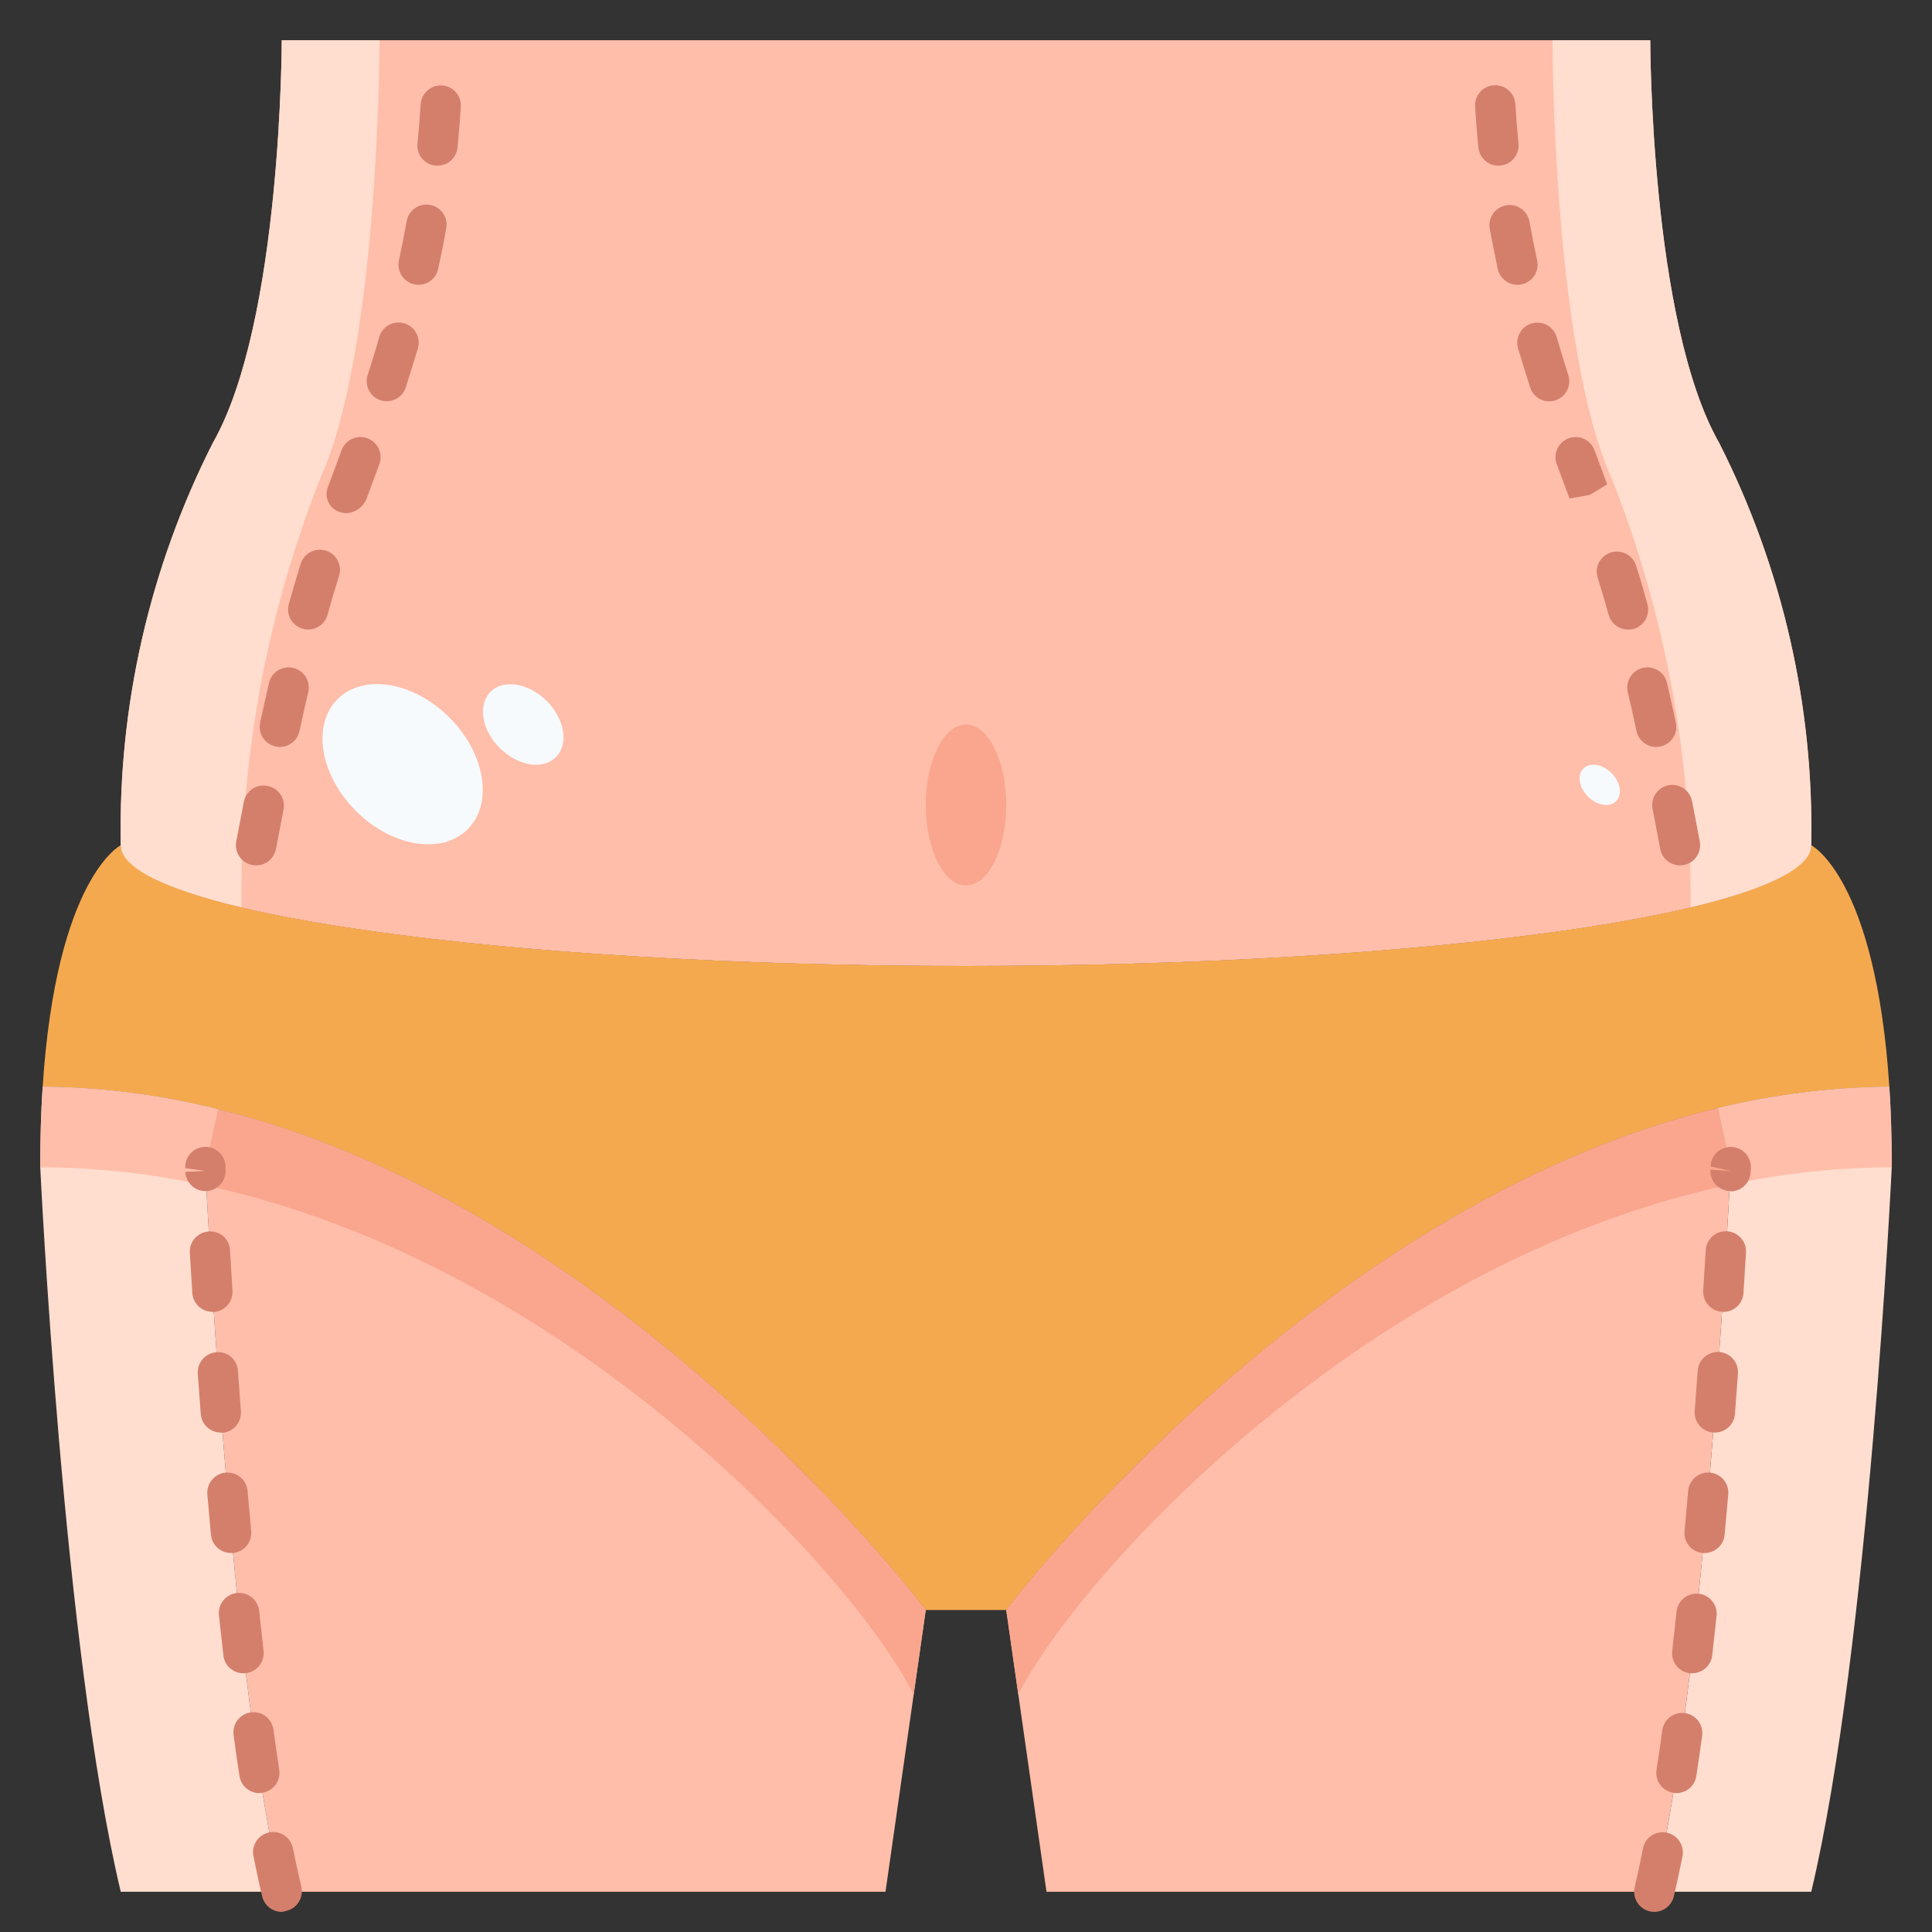 <?xml version="1.0" encoding="UTF-8"?> <svg xmlns="http://www.w3.org/2000/svg" width="48" height="48" viewBox="0 0 48 48" fill="none"><rect x="0" y="0" width="48" height="48" fill="#333333" stroke="none"/><path d="M45 21C45 21 46.6 21.8 46.94 27C45.505 27.014 44.075 27.191 42.68 27.53C32.59 29.97 25 40 25 40H23C23 40 15.46 30.03 5.42 27.56C3.994 27.202 2.53 27.014 1.06 27C1.4 21.8 3 21 3 21C3 22.66 12.39 24 24 24C35.61 24 45 22.66 45 21Z" fill="#F5A94F"></path><path d="M46.94 27C46.98 27.61 47 28.27 47 29C47 29 46.43 41 45 47H41.1C42.19 42.4 42.78 33.09 43 29L42.68 27.53C44.075 27.191 45.505 27.014 46.94 27Z" fill="#FFDECF"></path><path d="M37.1 1H41C41 1 41 8 42.71 11C44.28 14.096 45.066 17.53 45 21C45 22.66 35.61 24 24 24C12.39 24 3 22.66 3 21C2.934 17.53 3.72 14.096 5.29 11C7 8 7 1 7 1H37.1Z" fill="#FFBEAA"></path><path d="M24 25C35.61 25 45 23.66 45 22C45 21.7 44.99 21.382 44.978 21.063C44.74 22.694 35.46 24 24 24C12.54 24 3.26 22.694 3.022 21.063C3.01 21.382 3 21.7 3 22C3 23.66 12.39 25 24 25Z" fill="#F5A94F"></path><path d="M42.68 27.53L43 29C42.78 33.09 42.19 42.4 41.1 47H26L25 40C25 40 32.59 29.97 42.68 27.53Z" fill="#FFBEAA"></path><path d="M23 40L22 47H7C5.9 42.4 5.31 33.09 5.1 29L5.42 27.56C15.46 30.03 23 40 23 40Z" fill="#FFBEAA"></path><path d="M7 47H3C1.57 41 1 29 1 29C1 28.27 1.02 27.61 1.06 27C2.53 27.014 3.994 27.202 5.42 27.56L5.1 29C5.31 33.09 5.9 42.4 7 47Z" fill="#FFDECF"></path><path d="M9.429 1H7C7 1 7 8 5.29 11C3.72 14.096 2.934 17.53 3 21C3 21.565 4.109 22.091 6 22.542C5.953 18.891 6.62 15.266 7.963 11.87C9.429 8.609 9.429 1 9.429 1Z" fill="#FFDECF"></path><path d="M45 21C45.066 17.53 44.28 14.096 42.71 11C41 8 41 1 41 1H38.571C38.571 1 38.571 8.609 40.037 11.87C41.38 15.266 42.047 18.891 42 22.542C43.891 22.091 45 21.565 45 21Z" fill="#FFDECF"></path><path d="M42.976 29.435C44.298 29.151 45.647 29.005 47 29C47 28.27 46.98 27.61 46.94 27C45.504 27.014 44.075 27.191 42.68 27.53L43 29C42.993 29.135 42.984 29.29 42.976 29.435Z" fill="#FFBEAA"></path><path d="M42.976 29.435C42.984 29.29 42.993 29.135 43 29L42.68 27.53C32.59 29.97 25 40 25 40L25.3 42.1C26.807 39.116 33.912 31.347 42.976 29.435Z" fill="#FAA68E"></path><path d="M5.42 27.56L5.1 29C5.107 29.141 5.116 29.3 5.124 29.456C14.141 31.4 21.2 39.127 22.7 42.1L23 40C23 40 15.46 30.03 5.42 27.56Z" fill="#FAA68E"></path><path d="M5.1 29L5.42 27.56C3.994 27.202 2.53 27.014 1.06 27C1.02 27.61 1 28.27 1 29C2.387 29.005 3.769 29.158 5.124 29.456C5.116 29.3 5.107 29.141 5.1 29Z" fill="#FFBEAA"></path><path d="M7 47.5C6.888 47.5 6.778 47.462 6.69 47.392C6.602 47.323 6.54 47.225 6.514 47.116C6.439 46.805 6.367 46.472 6.297 46.116C6.284 46.052 6.283 45.985 6.296 45.921C6.308 45.856 6.334 45.795 6.37 45.74C6.406 45.685 6.453 45.638 6.507 45.602C6.561 45.565 6.623 45.539 6.687 45.526C6.751 45.513 6.818 45.513 6.882 45.525C6.947 45.538 7.008 45.563 7.063 45.599C7.117 45.635 7.165 45.682 7.201 45.736C7.238 45.791 7.264 45.852 7.277 45.916C7.345 46.254 7.415 46.575 7.486 46.875C7.516 47.004 7.494 47.139 7.425 47.251C7.356 47.363 7.245 47.444 7.117 47.475C7.079 47.488 7.04 47.497 7 47.5ZM6.444 44.549C6.324 44.549 6.209 44.506 6.118 44.428C6.028 44.35 5.968 44.242 5.95 44.124C5.9 43.8 5.85 43.466 5.806 43.124C5.795 43.058 5.796 42.99 5.812 42.925C5.827 42.86 5.855 42.798 5.895 42.744C5.934 42.69 5.985 42.644 6.042 42.61C6.1 42.575 6.164 42.553 6.23 42.544C6.297 42.534 6.364 42.539 6.429 42.556C6.494 42.574 6.554 42.604 6.607 42.645C6.66 42.687 6.704 42.738 6.736 42.797C6.769 42.856 6.789 42.92 6.796 42.987C6.842 43.322 6.89 43.65 6.938 43.971C6.949 44.042 6.944 44.115 6.924 44.184C6.904 44.253 6.87 44.317 6.823 44.372C6.776 44.426 6.718 44.47 6.652 44.5C6.587 44.53 6.516 44.546 6.444 44.546V44.549ZM6.05 41.572C5.927 41.573 5.808 41.528 5.715 41.447C5.623 41.365 5.564 41.252 5.55 41.13L5.439 40.13C5.425 39.997 5.464 39.865 5.548 39.761C5.632 39.657 5.753 39.591 5.886 39.577C6.019 39.563 6.151 39.602 6.255 39.686C6.359 39.77 6.425 39.891 6.439 40.024L6.548 41.015C6.563 41.147 6.525 41.279 6.443 41.383C6.361 41.487 6.241 41.554 6.109 41.569C6.089 41.571 6.07 41.572 6.05 41.572ZM5.741 38.584C5.616 38.584 5.495 38.538 5.403 38.454C5.31 38.37 5.252 38.255 5.241 38.13L5.151 37.13C5.14 36.997 5.181 36.866 5.267 36.764C5.353 36.662 5.475 36.598 5.608 36.587C5.741 36.576 5.872 36.617 5.974 36.703C6.076 36.789 6.14 36.911 6.151 37.044L6.241 38.039C6.247 38.104 6.24 38.17 6.221 38.233C6.201 38.296 6.17 38.354 6.128 38.405C6.086 38.455 6.034 38.497 5.976 38.528C5.918 38.558 5.854 38.577 5.789 38.583L5.741 38.584ZM5.488 35.592C5.362 35.592 5.24 35.545 5.147 35.459C5.054 35.373 4.998 35.256 4.988 35.13L4.914 34.13C4.905 33.998 4.948 33.867 5.035 33.767C5.122 33.667 5.245 33.605 5.377 33.596C5.443 33.59 5.509 33.597 5.572 33.617C5.635 33.638 5.693 33.67 5.743 33.714C5.793 33.757 5.834 33.81 5.863 33.87C5.891 33.929 5.908 33.994 5.911 34.06L5.985 35.06C5.995 35.192 5.952 35.323 5.866 35.424C5.78 35.525 5.657 35.587 5.525 35.597L5.488 35.592ZM5.278 32.592C5.151 32.592 5.028 32.544 4.935 32.457C4.842 32.37 4.786 32.251 4.778 32.124L4.716 31.124C4.708 30.992 4.753 30.862 4.842 30.763C4.93 30.664 5.054 30.604 5.186 30.596C5.252 30.59 5.318 30.598 5.381 30.619C5.444 30.639 5.502 30.672 5.551 30.716C5.601 30.76 5.641 30.814 5.669 30.874C5.697 30.934 5.712 30.999 5.714 31.065L5.776 32.065C5.78 32.131 5.772 32.196 5.75 32.259C5.729 32.321 5.696 32.379 5.653 32.428C5.609 32.477 5.557 32.518 5.498 32.547C5.439 32.576 5.375 32.593 5.309 32.597L5.278 32.592ZM5.104 29.592C4.975 29.592 4.851 29.543 4.758 29.453C4.665 29.364 4.61 29.243 4.604 29.114L5.104 29.092L4.604 29.024C4.596 28.891 4.641 28.761 4.729 28.662C4.817 28.562 4.941 28.502 5.074 28.494C5.207 28.486 5.337 28.531 5.436 28.619C5.536 28.707 5.596 28.831 5.604 28.964V29.069C5.607 29.135 5.597 29.2 5.575 29.262C5.553 29.324 5.518 29.381 5.474 29.429C5.43 29.478 5.376 29.517 5.317 29.545C5.257 29.573 5.193 29.589 5.127 29.592H5.104Z" fill="#D47F6C"></path><path d="M6.36 21.5C6.287 21.5 6.214 21.484 6.147 21.452C6.081 21.421 6.022 21.375 5.975 21.319C5.928 21.262 5.895 21.196 5.876 21.125C5.858 21.054 5.855 20.979 5.869 20.907L6.058 19.922C6.07 19.857 6.095 19.795 6.131 19.74C6.167 19.685 6.214 19.637 6.268 19.601C6.323 19.564 6.385 19.538 6.449 19.526C6.514 19.513 6.581 19.514 6.645 19.527C6.71 19.539 6.772 19.564 6.827 19.6C6.882 19.636 6.93 19.682 6.967 19.737C7.004 19.791 7.03 19.852 7.044 19.917C7.057 19.982 7.058 20.048 7.045 20.113L6.856 21.093C6.834 21.208 6.773 21.312 6.682 21.387C6.591 21.461 6.477 21.501 6.36 21.5ZM6.953 18.558C6.917 18.558 6.882 18.554 6.847 18.546C6.783 18.532 6.722 18.506 6.668 18.469C6.614 18.431 6.568 18.384 6.532 18.329C6.496 18.273 6.472 18.212 6.46 18.147C6.448 18.082 6.449 18.016 6.463 17.952C6.534 17.624 6.607 17.295 6.683 16.968C6.713 16.839 6.793 16.727 6.906 16.656C7.018 16.586 7.154 16.564 7.284 16.593C7.413 16.623 7.525 16.704 7.595 16.816C7.665 16.929 7.688 17.065 7.658 17.194C7.583 17.516 7.511 17.841 7.441 18.163C7.417 18.275 7.356 18.375 7.267 18.447C7.178 18.518 7.067 18.558 6.953 18.558ZM7.658 15.641C7.613 15.641 7.568 15.635 7.524 15.623C7.461 15.605 7.402 15.576 7.35 15.535C7.298 15.495 7.255 15.445 7.222 15.388C7.19 15.331 7.169 15.268 7.161 15.203C7.153 15.137 7.158 15.071 7.175 15.008C7.275 14.66 7.368 14.332 7.464 14.028C7.482 13.963 7.512 13.902 7.554 13.849C7.595 13.796 7.647 13.752 7.707 13.719C7.766 13.687 7.831 13.667 7.898 13.66C7.965 13.654 8.033 13.661 8.097 13.681C8.161 13.701 8.221 13.734 8.272 13.778C8.323 13.822 8.365 13.876 8.395 13.936C8.425 13.997 8.442 14.062 8.446 14.13C8.45 14.197 8.44 14.265 8.417 14.328C8.324 14.618 8.231 14.934 8.139 15.268C8.111 15.374 8.049 15.469 7.962 15.536C7.875 15.604 7.768 15.64 7.658 15.641ZM8.6 12.749C8.549 12.749 8.498 12.74 8.45 12.722C8.389 12.705 8.332 12.675 8.283 12.635C8.234 12.595 8.194 12.546 8.165 12.489C8.136 12.433 8.118 12.371 8.114 12.308C8.11 12.245 8.119 12.182 8.14 12.122L8.172 12.035L8.486 11.187C8.532 11.062 8.625 10.961 8.745 10.905C8.865 10.849 9.003 10.843 9.128 10.889C9.252 10.934 9.354 11.027 9.41 11.147C9.466 11.268 9.472 11.405 9.426 11.53L9.109 12.385C9.069 12.489 9 12.579 8.909 12.644C8.819 12.709 8.711 12.745 8.6 12.749ZM9.61 9.969C9.558 9.969 9.507 9.961 9.457 9.945C9.331 9.904 9.226 9.815 9.165 9.697C9.105 9.579 9.094 9.442 9.134 9.316C9.234 9.01 9.334 8.696 9.422 8.374C9.44 8.311 9.471 8.252 9.512 8.201C9.553 8.149 9.603 8.107 9.661 8.075C9.718 8.043 9.781 8.023 9.847 8.016C9.912 8.008 9.978 8.014 10.041 8.032C10.104 8.05 10.163 8.081 10.214 8.122C10.266 8.163 10.309 8.213 10.34 8.271C10.372 8.328 10.392 8.391 10.399 8.457C10.407 8.522 10.401 8.588 10.383 8.651C10.283 8.983 10.183 9.307 10.083 9.621C10.051 9.721 9.989 9.808 9.905 9.871C9.821 9.933 9.719 9.967 9.614 9.969H9.61ZM10.4 7.076C10.325 7.076 10.252 7.059 10.184 7.027C10.117 6.995 10.057 6.948 10.011 6.89C9.964 6.832 9.93 6.764 9.913 6.691C9.896 6.619 9.895 6.543 9.911 6.47C9.979 6.156 10.042 5.836 10.101 5.508C10.111 5.442 10.134 5.378 10.169 5.321C10.204 5.264 10.25 5.215 10.304 5.176C10.358 5.137 10.42 5.109 10.485 5.095C10.55 5.08 10.618 5.078 10.684 5.09C10.749 5.102 10.812 5.127 10.868 5.163C10.924 5.2 10.972 5.247 11.01 5.302C11.047 5.358 11.073 5.42 11.086 5.486C11.099 5.551 11.099 5.619 11.085 5.684C11.025 6.023 10.958 6.357 10.885 6.684C10.861 6.795 10.799 6.894 10.711 6.965C10.623 7.036 10.513 7.075 10.4 7.076ZM10.87 4.115C10.853 4.116 10.836 4.116 10.819 4.115C10.687 4.102 10.566 4.037 10.482 3.934C10.399 3.831 10.359 3.7 10.372 3.568C10.404 3.249 10.431 2.924 10.451 2.59C10.461 2.458 10.522 2.336 10.621 2.248C10.72 2.161 10.849 2.115 10.981 2.122C11.113 2.13 11.237 2.191 11.325 2.29C11.413 2.389 11.457 2.52 11.449 2.652C11.428 2.998 11.4 3.337 11.367 3.668C11.354 3.791 11.296 3.904 11.205 3.986C11.113 4.069 10.994 4.115 10.871 4.115H10.87Z" fill="#D47F6C"></path><path d="M41.1 47.5C41.061 47.5 41.022 47.496 40.984 47.486C40.855 47.455 40.744 47.375 40.675 47.263C40.605 47.15 40.583 47.015 40.613 46.886C40.684 46.586 40.753 46.264 40.819 45.926C40.831 45.861 40.856 45.799 40.892 45.744C40.928 45.689 40.975 45.642 41.03 45.605C41.085 45.568 41.146 45.543 41.211 45.53C41.276 45.518 41.342 45.518 41.407 45.532C41.537 45.558 41.652 45.634 41.725 45.744C41.799 45.854 41.827 45.989 41.801 46.119C41.731 46.471 41.66 46.804 41.585 47.119C41.558 47.228 41.496 47.324 41.408 47.393C41.32 47.462 41.212 47.5 41.1 47.5ZM41.651 44.548C41.626 44.548 41.601 44.546 41.576 44.542C41.511 44.532 41.449 44.51 41.392 44.476C41.336 44.442 41.287 44.397 41.248 44.344C41.209 44.292 41.181 44.232 41.165 44.168C41.149 44.104 41.146 44.038 41.156 43.973C41.205 43.652 41.256 43.323 41.298 42.988C41.316 42.857 41.386 42.738 41.492 42.658C41.597 42.578 41.73 42.543 41.862 42.561C41.993 42.579 42.112 42.649 42.192 42.755C42.272 42.86 42.307 42.994 42.289 43.125C42.242 43.466 42.194 43.799 42.145 44.125C42.127 44.243 42.067 44.35 41.977 44.428C41.886 44.505 41.77 44.548 41.651 44.548ZM42.042 41.571C42.023 41.572 42.004 41.572 41.985 41.571C41.853 41.556 41.733 41.489 41.651 41.386C41.568 41.282 41.53 41.15 41.545 41.018L41.655 40.026C41.672 39.897 41.739 39.78 41.842 39.699C41.944 39.619 42.074 39.581 42.203 39.595C42.333 39.609 42.452 39.673 42.535 39.773C42.618 39.873 42.659 40.002 42.649 40.132L42.539 41.132C42.524 41.253 42.465 41.365 42.374 41.445C42.283 41.526 42.164 41.571 42.042 41.571ZM42.351 38.585H42.304C42.239 38.579 42.175 38.56 42.117 38.529C42.059 38.499 42.007 38.457 41.965 38.407C41.923 38.356 41.892 38.298 41.872 38.235C41.853 38.172 41.846 38.106 41.852 38.041L41.942 37.041C41.954 36.909 42.017 36.787 42.119 36.702C42.221 36.617 42.352 36.575 42.484 36.587C42.616 36.599 42.738 36.662 42.823 36.764C42.908 36.866 42.95 36.997 42.938 37.129L42.848 38.129C42.837 38.253 42.78 38.369 42.688 38.453C42.596 38.537 42.476 38.584 42.351 38.585ZM42.603 35.591C42.59 35.592 42.578 35.592 42.565 35.591C42.433 35.581 42.31 35.519 42.224 35.419C42.137 35.318 42.094 35.187 42.104 35.055L42.179 34.055C42.184 33.989 42.201 33.925 42.231 33.866C42.26 33.807 42.301 33.755 42.351 33.712C42.401 33.669 42.458 33.636 42.521 33.615C42.583 33.594 42.649 33.586 42.715 33.591C42.781 33.596 42.845 33.613 42.904 33.643C42.962 33.672 43.015 33.713 43.058 33.763C43.101 33.813 43.134 33.87 43.155 33.933C43.175 33.995 43.184 34.061 43.179 34.127L43.105 35.127C43.096 35.254 43.038 35.373 42.944 35.459C42.851 35.545 42.727 35.593 42.6 35.591H42.603ZM42.816 32.591H42.783C42.717 32.587 42.653 32.57 42.594 32.541C42.535 32.512 42.483 32.471 42.44 32.422C42.396 32.373 42.363 32.316 42.342 32.253C42.321 32.191 42.312 32.126 42.316 32.06L42.379 31.06C42.387 30.927 42.447 30.803 42.547 30.715C42.646 30.627 42.777 30.582 42.909 30.59C43.042 30.599 43.166 30.659 43.254 30.759C43.342 30.858 43.387 30.988 43.379 31.121L43.316 32.121C43.309 32.249 43.254 32.369 43.161 32.457C43.068 32.545 42.945 32.594 42.817 32.594L42.816 32.591ZM42.995 29.591H42.964C42.898 29.587 42.834 29.57 42.775 29.541C42.716 29.513 42.663 29.473 42.62 29.423C42.576 29.374 42.542 29.317 42.521 29.255C42.5 29.192 42.491 29.127 42.495 29.061L42.995 29.092L42.5 28.98C42.501 28.914 42.516 28.849 42.542 28.789C42.569 28.729 42.608 28.674 42.656 28.629C42.704 28.584 42.761 28.549 42.822 28.526C42.884 28.503 42.95 28.493 43.016 28.496C43.082 28.498 43.146 28.513 43.206 28.54C43.266 28.567 43.32 28.606 43.365 28.654C43.41 28.702 43.445 28.758 43.468 28.819C43.491 28.881 43.502 28.946 43.5 29.012C43.5 29.017 43.495 29.117 43.494 29.122C43.488 29.25 43.434 29.37 43.342 29.459C43.25 29.548 43.128 29.599 43 29.6L42.995 29.591Z" fill="#D47F6C"></path><path d="M41.74 21.5C41.623 21.5 41.511 21.459 41.421 21.385C41.331 21.311 41.271 21.207 41.249 21.093L41.061 20.113C41.046 20.048 41.044 19.98 41.056 19.914C41.068 19.848 41.092 19.785 41.129 19.728C41.165 19.672 41.213 19.624 41.269 19.586C41.324 19.549 41.387 19.523 41.453 19.51C41.519 19.497 41.586 19.498 41.652 19.512C41.718 19.526 41.78 19.553 41.835 19.591C41.89 19.63 41.936 19.679 41.972 19.735C42.008 19.792 42.031 19.856 42.042 19.922L42.231 20.907C42.243 20.972 42.242 21.038 42.229 21.102C42.215 21.167 42.189 21.228 42.152 21.282C42.115 21.336 42.067 21.383 42.012 21.419C41.957 21.454 41.896 21.479 41.831 21.491C41.801 21.497 41.77 21.5 41.74 21.5ZM41.147 18.558C41.033 18.558 40.922 18.518 40.833 18.447C40.744 18.375 40.683 18.275 40.659 18.163C40.589 17.841 40.517 17.516 40.442 17.194C40.412 17.065 40.435 16.929 40.505 16.816C40.575 16.704 40.687 16.623 40.816 16.593C40.946 16.564 41.082 16.586 41.194 16.656C41.307 16.727 41.387 16.839 41.417 16.968C41.493 17.295 41.566 17.624 41.637 17.952C41.651 18.016 41.652 18.082 41.64 18.147C41.628 18.212 41.604 18.273 41.568 18.329C41.532 18.384 41.486 18.431 41.432 18.469C41.378 18.506 41.317 18.532 41.253 18.546C41.218 18.554 41.183 18.558 41.147 18.558ZM40.447 15.641C40.337 15.641 40.231 15.605 40.144 15.538C40.057 15.472 39.995 15.379 39.966 15.273C39.874 14.939 39.781 14.623 39.688 14.333C39.654 14.209 39.67 14.076 39.732 13.963C39.794 13.85 39.898 13.765 40.021 13.726C40.144 13.688 40.277 13.698 40.392 13.755C40.508 13.812 40.597 13.912 40.641 14.033C40.741 14.333 40.834 14.665 40.93 15.013C40.947 15.076 40.952 15.142 40.944 15.208C40.936 15.273 40.915 15.336 40.883 15.393C40.85 15.45 40.807 15.5 40.755 15.54C40.703 15.581 40.644 15.611 40.581 15.628C40.535 15.639 40.489 15.643 40.442 15.641H40.447ZM39.493 12.297L38.993 12.385L38.676 11.53C38.653 11.468 38.643 11.403 38.646 11.337C38.649 11.271 38.665 11.207 38.692 11.147C38.72 11.088 38.759 11.034 38.808 10.99C38.856 10.945 38.913 10.911 38.974 10.889C39.036 10.866 39.102 10.856 39.167 10.859C39.233 10.861 39.297 10.877 39.357 10.905C39.417 10.933 39.47 10.972 39.514 11.02C39.559 11.069 39.593 11.125 39.616 11.187L39.93 12.035L39.493 12.297ZM38.491 9.972C38.385 9.972 38.282 9.938 38.196 9.876C38.111 9.813 38.047 9.725 38.015 9.624C37.915 9.31 37.815 8.986 37.715 8.654C37.697 8.591 37.691 8.525 37.699 8.46C37.706 8.394 37.726 8.331 37.758 8.274C37.789 8.216 37.832 8.166 37.884 8.125C37.935 8.084 37.994 8.053 38.057 8.035C38.12 8.017 38.186 8.011 38.251 8.019C38.317 8.026 38.38 8.046 38.437 8.078C38.495 8.11 38.545 8.152 38.586 8.204C38.627 8.255 38.658 8.314 38.676 8.377C38.769 8.699 38.866 9.013 38.964 9.319C39.005 9.445 38.993 9.582 38.933 9.7C38.872 9.818 38.767 9.907 38.641 9.948C38.591 9.963 38.538 9.97 38.486 9.969L38.491 9.972ZM37.7 7.076C37.586 7.076 37.475 7.037 37.387 6.965C37.298 6.894 37.236 6.794 37.212 6.683C37.142 6.357 37.075 6.023 37.012 5.683C36.989 5.552 37.019 5.417 37.095 5.308C37.171 5.199 37.287 5.125 37.418 5.101C37.549 5.078 37.684 5.108 37.793 5.184C37.902 5.261 37.977 5.377 38 5.508C38.059 5.836 38.122 6.156 38.19 6.47C38.206 6.543 38.205 6.619 38.188 6.691C38.171 6.764 38.137 6.832 38.09 6.89C38.044 6.948 37.984 6.995 37.917 7.027C37.849 7.059 37.775 7.076 37.7 7.076ZM37.23 4.115C37.105 4.116 36.985 4.07 36.893 3.987C36.8 3.903 36.742 3.789 36.73 3.665C36.697 3.334 36.669 2.995 36.648 2.649C36.644 2.583 36.653 2.518 36.674 2.455C36.696 2.393 36.729 2.336 36.773 2.286C36.86 2.187 36.984 2.126 37.117 2.118C37.249 2.11 37.38 2.155 37.48 2.243C37.579 2.33 37.64 2.454 37.648 2.587C37.668 2.921 37.695 3.246 37.727 3.565C37.74 3.697 37.7 3.829 37.616 3.931C37.532 4.034 37.411 4.099 37.279 4.112C37.262 4.114 37.247 4.115 37.23 4.115Z" fill="#D47F6C"></path><path d="M24 22C24.552 22 25 21.105 25 20C25 18.895 24.552 18 24 18C23.448 18 23 18.895 23 20C23 21.105 23.448 22 24 22Z" fill="#FAA68E"></path><path d="M13.812 18.811C14.134 18.489 14.031 17.864 13.583 17.416C13.134 16.968 12.509 16.866 12.187 17.188C11.865 17.511 11.968 18.135 12.416 18.583C12.865 19.032 13.489 19.134 13.812 18.811Z" fill="#F6FAFD"></path><path d="M11.62 20.602C12.261 19.961 12.057 18.717 11.164 17.825C10.271 16.933 9.027 16.729 8.386 17.371C7.745 18.012 7.95 19.256 8.843 20.148C9.736 21.04 10.979 21.244 11.62 20.602Z" fill="#F6FAFD"></path><path d="M40.151 19.905C40.313 19.744 40.261 19.431 40.037 19.207C39.813 18.983 39.501 18.932 39.339 19.094C39.178 19.255 39.229 19.567 39.453 19.791C39.678 20.015 39.99 20.066 40.151 19.905Z" fill="#F6FAFD"></path></svg> 